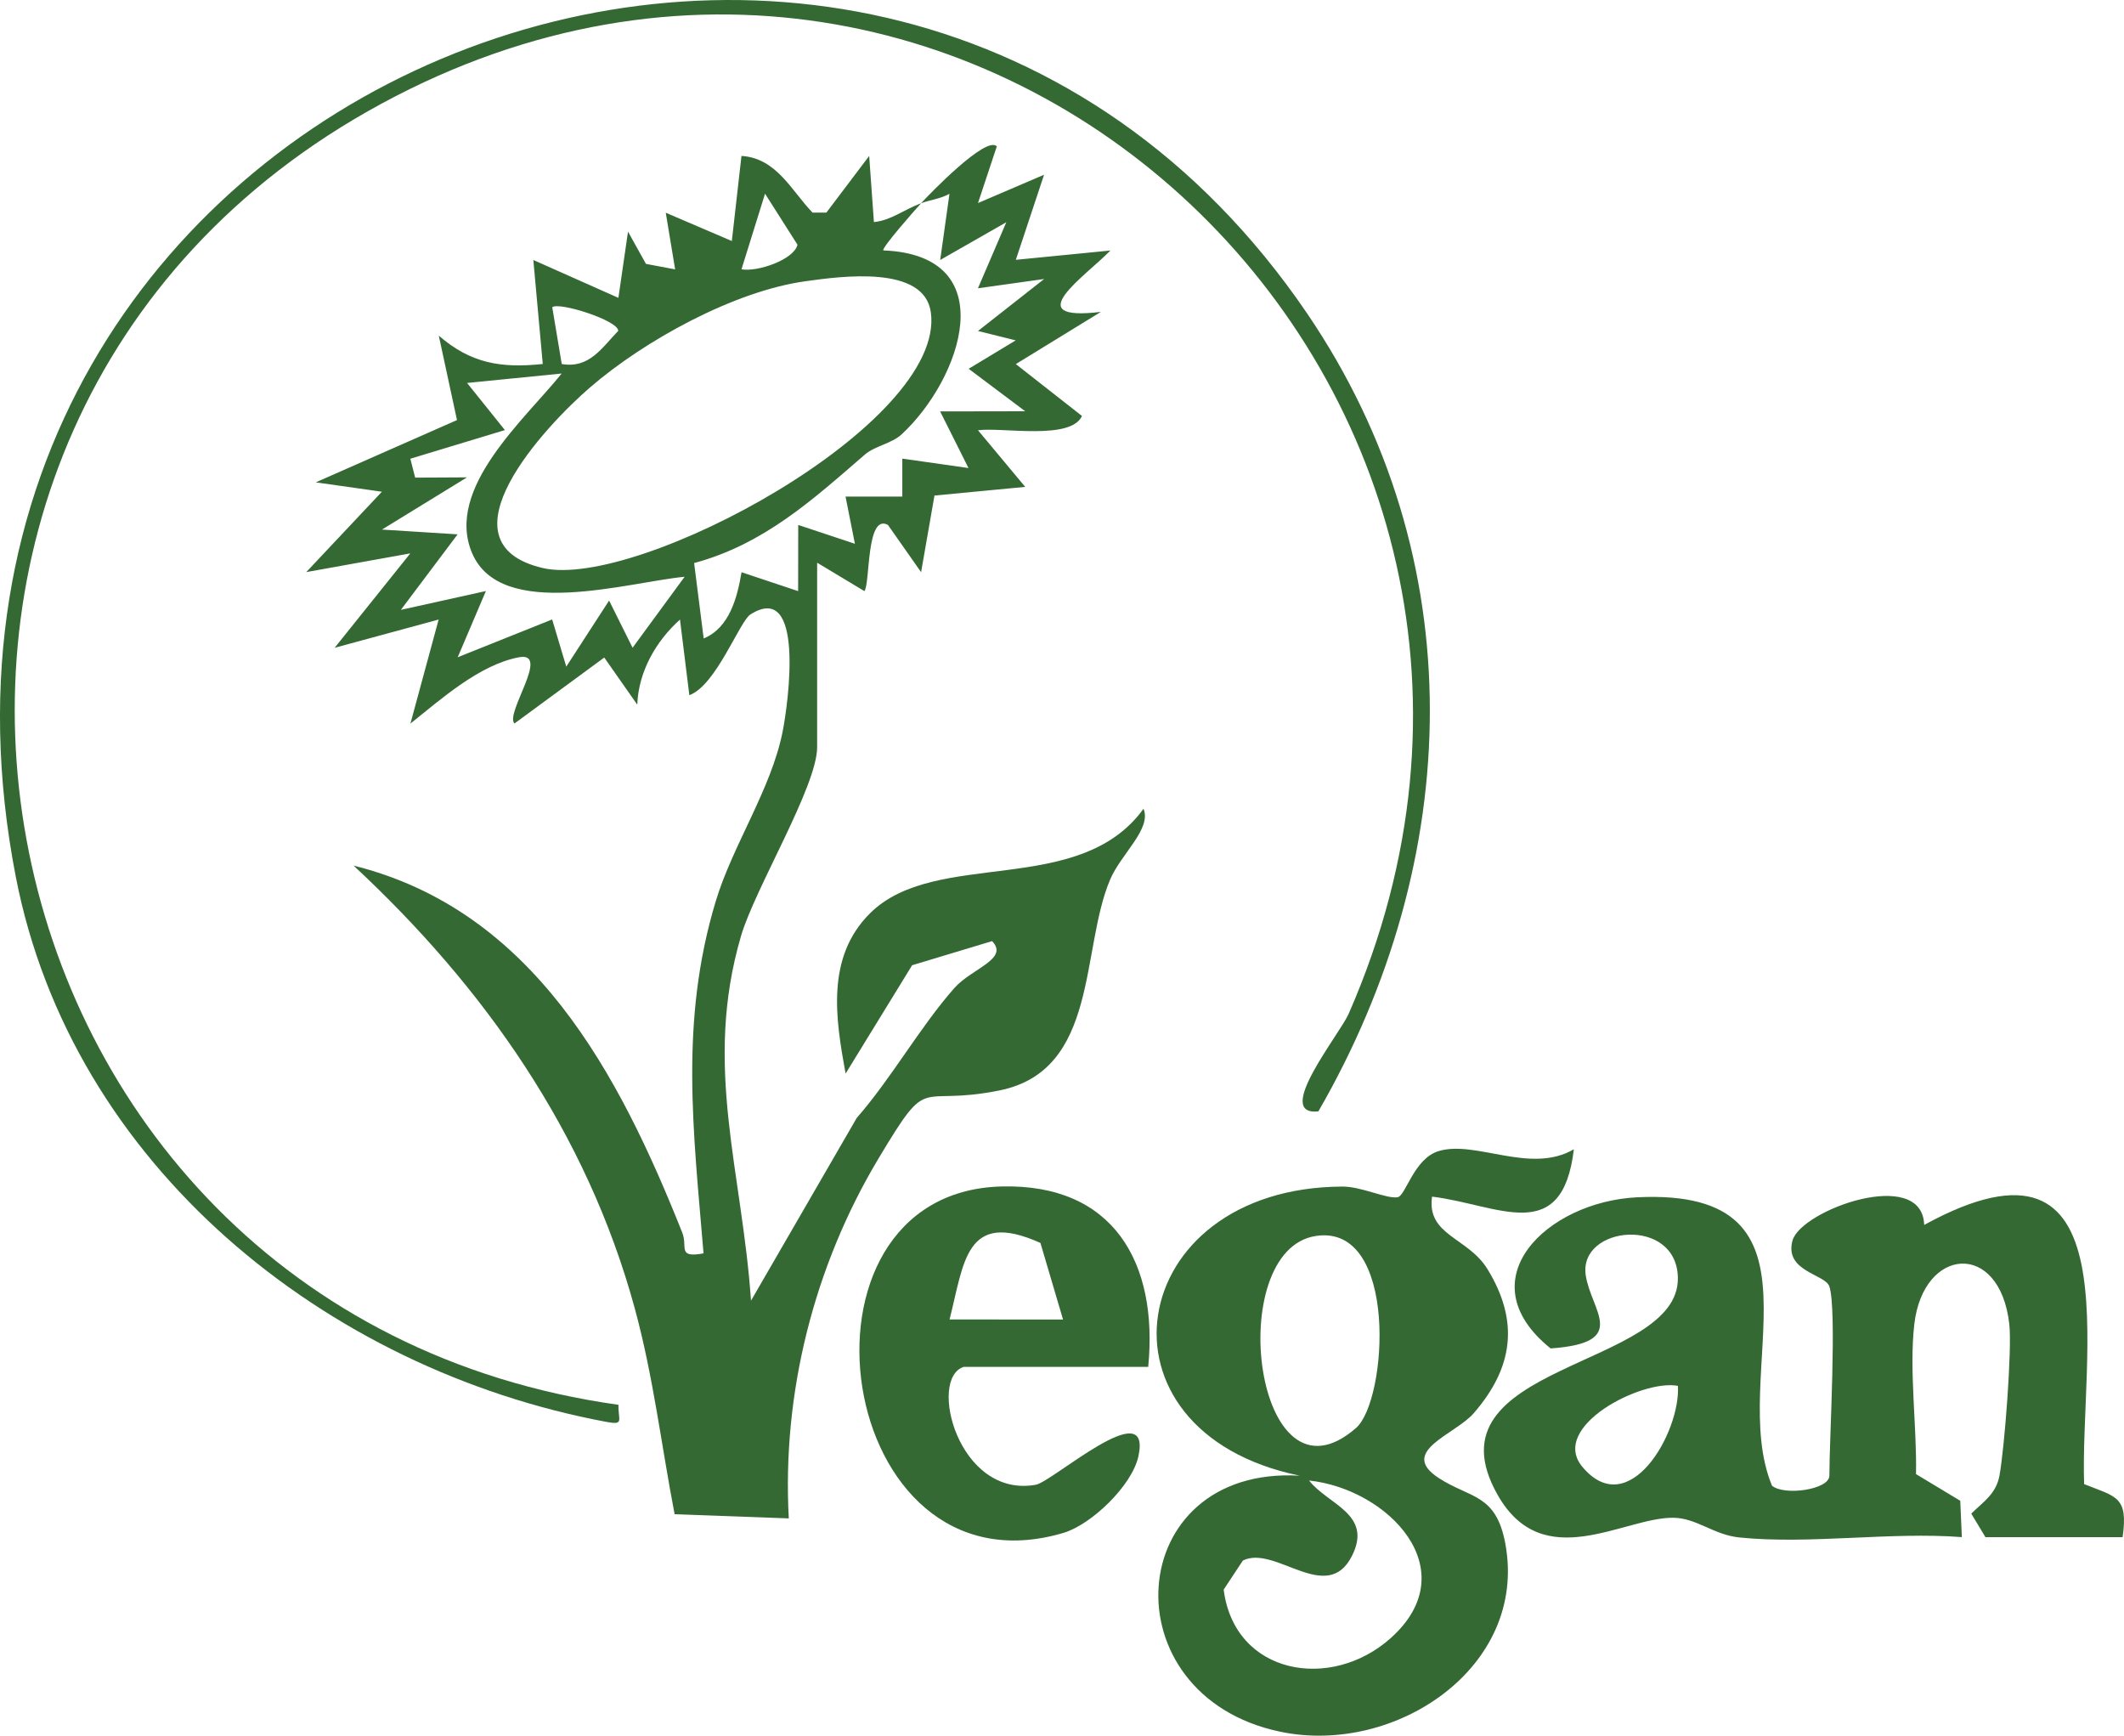 <svg xmlns="http://www.w3.org/2000/svg" id="Layer_2" data-name="Layer 2" viewBox="0 0 129.885 106.122"><g id="Layer_1-2" data-name="Layer 1"><g><path d="M56.331,12.418c.497-.536,3.977-4.156,4.625-3.468l-1.151,3.465,4.041-1.732-1.727,5.203,5.783-.569c-1.493,1.547-5.693,4.365-.581,3.752l-5.202,3.192,4.045,3.172c-.68,1.507-4.889.674-6.358.874l2.887,3.462-5.549.529-.818,4.684-2.027-2.887c-1.352-.74-1.078,3.667-1.444,4.044l-2.886-1.735v11.281c0,2.392-3.805,8.639-4.655,11.543-2.326,7.947.062,14.334.611,22.297l6.465-11.171c2.133-2.443,3.84-5.518,5.955-7.927,1.073-1.223,3.381-1.784,2.323-2.886l-4.89,1.475-4.068,6.625c-.613-3.342-1.214-7.099,1.482-9.789,4.021-4.013,12.773-.937,16.737-6.403.503,1.236-1.369,2.75-2.04,4.323-1.828,4.287-.688,11.674-6.77,12.899-5.16,1.039-4.185-1.203-7.401,4.169-3.934,6.57-5.901,14.329-5.482,21.997l-6.982-.255c-.813-4.225-1.303-8.433-2.441-12.6-2.918-10.69-9.182-19.614-17.191-27.058,11.018,2.747,16.244,12.763,20.1,22.441.35.88-.336,1.564,1.301,1.269-.625-7.519-1.469-14.189.745-21.527,1.038-3.439,3.393-6.858,4.091-10.372.363-1.828,1.354-9.259-1.965-7.171-.665.418-2.108,4.357-3.739,4.939l-.573-4.622c-1.477,1.326-2.537,3.19-2.612,5.203l-2.019-2.881-5.493,4.035c-.591-.629,2.229-4.412.284-4.052-2.418.448-4.789,2.577-6.644,4.055l1.726-6.361-6.36,1.727,4.628-5.773-6.363,1.145,4.625-4.915-4.044-.573,8.636-3.807-1.113-5.162c1.951,1.691,3.795,2.004,6.358,1.733l-.576-6.358,5.201,2.314.588-4.048,1.097,1.971,1.785.336-.573-3.464,4.04,1.731.589-5.203c2.15.132,3.062,2.136,4.344,3.463h.849s2.617-3.463,2.617-3.463l.289,4.044c1.058-.105,1.804-.749,2.889-1.154-.359.387-2.445,2.757-2.313,2.886,7.398.291,4.78,7.86,1.118,11.248-.604.559-1.638.709-2.241,1.23-3.184,2.752-6.167,5.485-10.447,6.638l.584,4.609c1.581-.65,2.058-2.513,2.315-4.048l3.461,1.154.006-4.045,3.466,1.151-.573-2.886,3.472.002v-2.323s4.046.576,4.046.576l-1.733-3.462,5.203-.009-3.459-2.597,2.878-1.738-2.308-.573,4.047-3.179-4.049.567,1.735-4.038-4.043,2.308.567-4.049c-.537.309-1.173.37-1.73.578ZM45.342,16.465c.958.179,3.213-.584,3.425-1.503l-1.984-3.119-1.44,4.622ZM49.249,17.196c-4.376.608-9.849,3.627-13.173,6.496-2.736,2.361-9.428,9.508-2.885,11.038,5.785,1.353,24.649-8.798,23.733-15.623-.392-2.921-5.478-2.217-7.675-1.911ZM34.351,22.256c1.674.29,2.434-.964,3.456-2.028,0-.643-3.654-1.79-4.036-1.442l.58,3.47ZM34.347,22.837l-5.785.578,2.313,2.881-5.782,1.751.294,1.156,3.17-.016-5.199,3.192,4.625.292-3.47,4.617,5.2-1.151-1.724,4.049,5.776-2.312.863,2.885,2.619-4.04,1.436,2.885,3.182-4.339c-3.411.314-11.231,2.732-13-1.456-1.672-3.957,3.253-8.189,5.482-10.973Z" style="fill: #346933;"></path><path d="M111.867,78.656c-.248-.759-2.76-.905-2.256-2.798.5-1.875,7.942-4.557,8.055-.964,12.867-7.047,9.501,8.13,9.781,15.847,1.944.78,2.711.739,2.353,3.244h-8.388l-.866-1.439c.741-.731,1.517-1.199,1.725-2.33.299-1.624.777-7.696.6-9.261-.581-5.122-5.258-4.733-5.808.003-.327,2.815.163,6.278.103,9.172l2.706,1.63.097,2.222c-4.364-.337-9.335.46-13.616.02-1.555-.16-2.611-1.187-4.019-1.204-3.042-.035-7.959,3.51-10.745-1.385-4.612-8.106,11.102-7.697,11.015-13.284-.059-3.786-6.092-3.201-5.634-.152.328,2.186,2.715,4.127-2.149,4.468-5.205-4.185-.232-8.967,5.28-9.24,12.431-.617,5.444,10.854,8.258,17.633.746.632,3.509.245,3.509-.613,0-2.311.473-10.12,0-11.57ZM102.608,84.735c-2.196-.429-7.903,2.502-5.836,4.96,2.846,3.385,5.996-2.114,5.836-4.96Z" style="fill: #346933;"></path><path d="M96.243,70.27c-.708,5.974-4.628,3.385-8.671,2.894-.339,2.376,2.191,2.486,3.382,4.422,1.977,3.215,1.574,6.047-.838,8.824-1.141,1.313-4.654,2.335-2.122,3.969,1.942,1.253,3.5.947,4.063,4.029,1.372,7.518-6.723,12.951-13.778,11.47-10.564-2.217-9.638-16.28,1.197-15.652-13.182-2.718-10.779-17.623,2.615-17.677,1.162-.005,2.667.752,3.366.654.507-.071.994-2.374,2.531-2.828,2.282-.674,5.595,1.44,8.255-.106ZM80.47,75.568c-5.724.866-3.738,17.147,2.452,11.742,1.934-1.688,2.606-12.508-2.452-11.742ZM85.054,100.147c4.625-4.153-.169-9.11-5.002-9.626,1.137,1.471,3.929,2.043,2.615,4.624-1.532,3.011-4.709-.721-6.666.271l-1.172,1.776c.664,5.222,6.574,6.233,10.225,2.955Z" style="fill: #346933;"></path><path d="M58.934,83.574c-2.207.687-.341,8.053,4.406,7.207,1.022-.182,7.125-5.633,6.274-1.737-.394,1.803-2.89,4.178-4.581,4.679-14.013,4.151-17.525-20.818-3.795-21.18,6.861-.181,9.599,4.674,8.976,11.032h-11.281ZM65.006,80.677l-1.383-4.682c-4.587-2.063-4.666,1.204-5.557,4.68l6.94.002Z" style="fill: #346933;"></path><path d="M80.619,67.952c-2.783.289,1.302-4.71,1.852-5.965C99.129,23.987,59.789-13.397,23.343,6.331-13.066,26.039-2.987,80.176,37.819,85.893c-.021.962.374,1.252-.748,1.042C19.894,83.722,4.393,71.245.966,53.609-8.455,5.111,53.464-19.783,79.942,19.179c10.178,14.977,9.583,33.359.677,48.774Z" style="fill: #346933;"></path></g></g></svg>